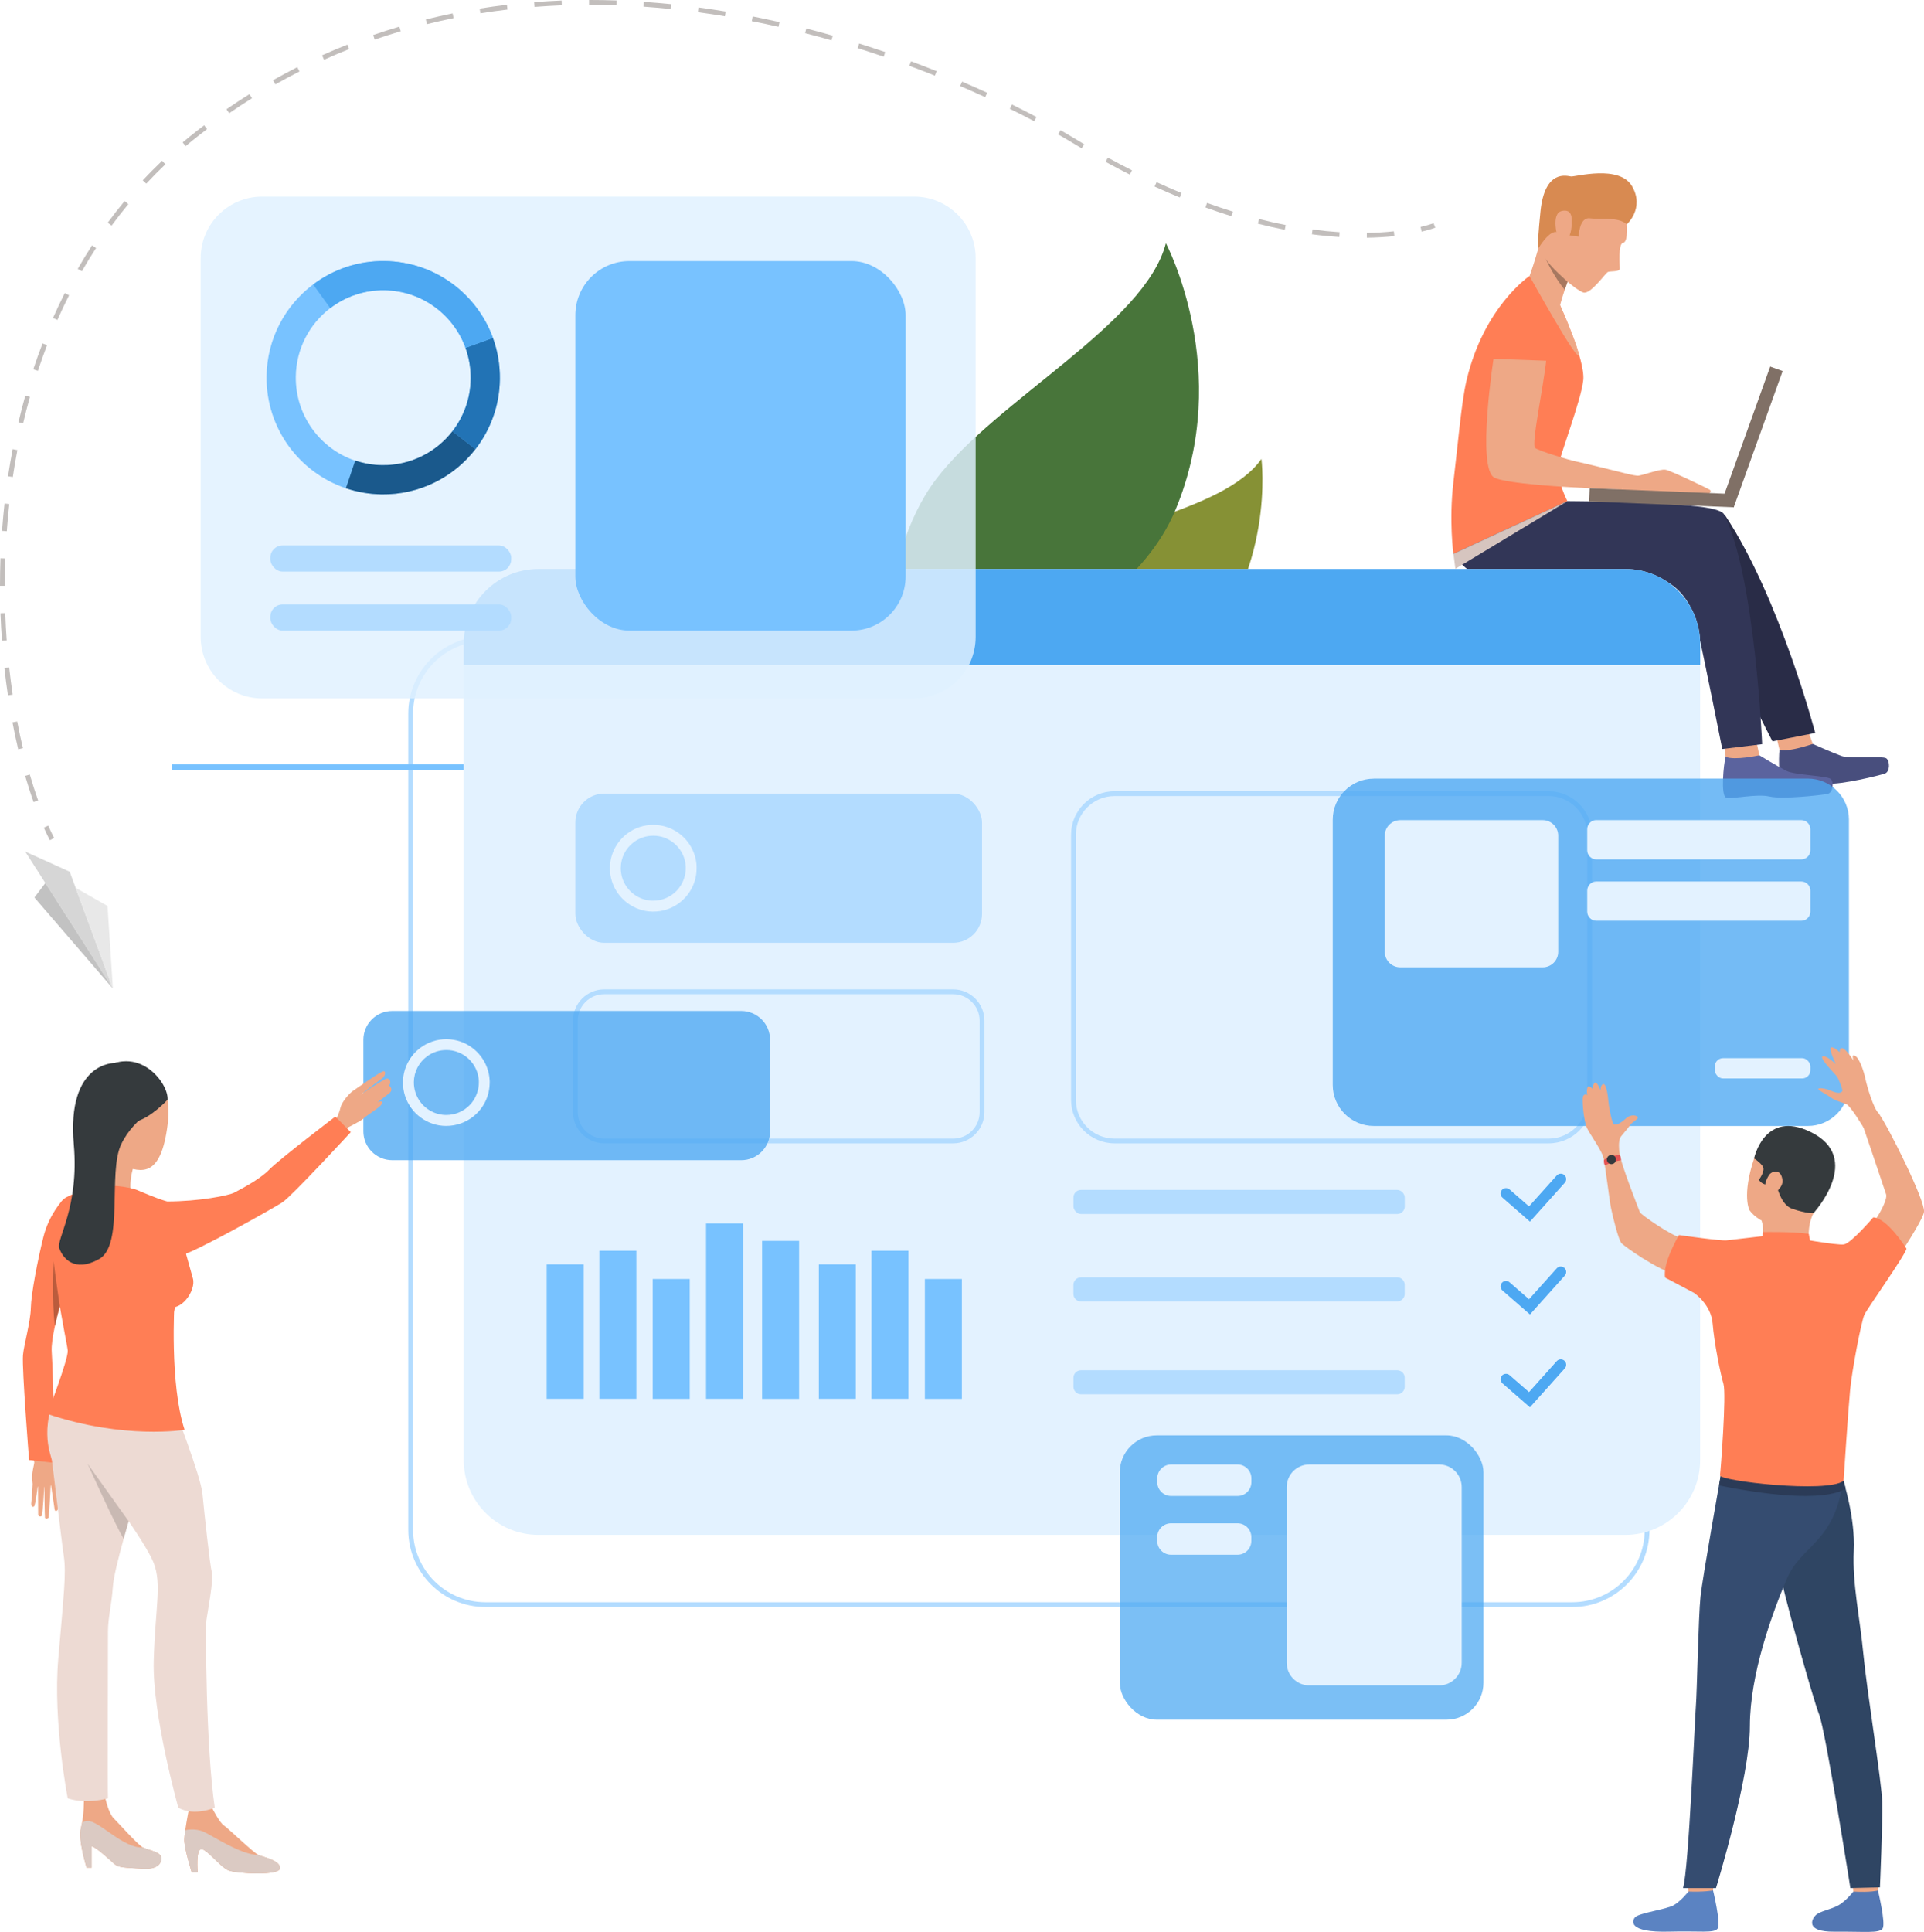 <?xml version="1.0" encoding="UTF-8"?>
<svg xmlns="http://www.w3.org/2000/svg" viewBox="0 0 361.83 363.25">
  <defs>
    <style>
      .cls-1 {
        fill: #e3f2ff;
      }

      .cls-2 {
        fill: #1a598c;
      }

      .cls-3 {
        fill: #78c2ff;
      }

      .cls-4 {
        fill: #869135;
      }

      .cls-5 {
        fill: #e0f1ff;
      }

      .cls-6 {
        fill: #c2bebc;
      }

      .cls-7 {
        opacity: .74;
      }

      .cls-8 {
        fill: #2b3b57;
      }

      .cls-9 {
        fill: #c2c2c2;
      }

      .cls-10 {
        fill: #5b83c2;
      }

      .cls-11, .cls-12 {
        opacity: .78;
      }

      .cls-13 {
        fill: #292c47;
      }

      .cls-14 {
        fill: #48753a;
      }

      .cls-15 {
        fill: #807066;
      }

      .cls-16 {
        isolation: isolate;
      }

      .cls-17 {
        fill: #e55353;
      }

      .cls-18 {
        fill: #5b639e;
      }

      .cls-19 {
        fill: #2273b5;
      }

      .cls-20 {
        fill: #4da8f2;
      }

      .cls-12 {
        mix-blend-mode: multiply;
      }

      .cls-21 {
        fill: #c9b9b3;
      }

      .cls-22 {
        fill: #2f4563;
      }

      .cls-23 {
        fill: #eddad3;
      }

      .cls-24 {
        fill: #d6d6d6;
      }

      .cls-25 {
        fill: #5377b3;
      }

      .cls-26 {
        fill: #354c70;
      }

      .cls-27 {
        fill: #dbcac3;
      }

      .cls-28 {
        fill: #323657;
      }

      .cls-29 {
        fill: #b3dcff;
      }

      .cls-30 {
        fill: #d88a51;
      }

      .cls-31 {
        fill: #a77860;
      }

      .cls-32 {
        fill: #ba5c3d;
      }

      .cls-33 {
        fill: #484e7d;
      }

      .cls-34 {
        fill: #353a3d;
      }

      .cls-35 {
        opacity: .83;
      }

      .cls-36 {
        fill: #eea886;
      }

      .cls-37 {
        fill: #e8e8e8;
      }

      .cls-38 {
        fill: #d6c5bf;
      }

      .cls-39 {
        fill: #ff7e55;
      }
    </style>
  </defs>
  <g class="cls-16">
    <g id="Layer_2">
      <g id="_Слой_1" data-name="Слой_1">
        <g>
          <path class="cls-29" d="M295.7,302.17H91.29c-8,0-14.51-6.51-14.51-14.51v-153.5c0-8,6.51-14.51,14.51-14.51h204.4c8,0,14.51,6.51,14.51,14.51v153.5c0,8-6.51,14.51-14.51,14.51ZM91.29,120.55c-7.5,0-13.61,6.1-13.61,13.61v153.5c0,7.5,6.1,13.61,13.61,13.61h204.4c7.5,0,13.61-6.1,13.61-13.61v-153.5c0-7.5-6.11-13.61-13.61-13.61H91.29Z"/>
          <g>
            <path class="cls-33" d="M340.91,139.88s3.73,1.68,5.4,2.27c1.66.58,7.77-.07,8.44.45.68.52.71,2.5-.27,2.85-.98.35-8.27,2.14-10.81,1.89-2.54-.26-7.01,1.46-8.08,1.24-1.07-.22-1.16-6.22-.93-7.6.23-1.38,6.26-1.09,6.26-1.09Z"/>
            <path class="cls-36" d="M340.05,137.48l.86,2.4s-4.5,1.6-6.26,1.09l-.59-2.45,5.99-1.05Z"/>
            <path class="cls-18" d="M330.86,142.02s3.52,2.14,5.11,2.94c1.59.79,7.72.91,8.33,1.52.62.61.42,2.57-.59,2.79-1.01.22-8.45,1.08-10.94.5-2.49-.58-7.12.56-8.16.2-1.04-.36-.47-6.32-.09-7.66.38-1.34,6.33-.29,6.33-.29Z"/>
            <path class="cls-36" d="M330.33,139.52l.53,2.5s-4.64,1.02-6.33.29l-.31-2.51,6.12-.28Z"/>
            <path class="cls-13" d="M295.08,94.59s16.04.14,18,.42c2.13.3,10.48.57,11.48,2.1,10.17,15.44,16.81,40.71,16.81,40.71l-8.04,1.58s-7.77-15.06-11.03-22.89c-2.92-7.03-5.42-8.83-11.56-8.68-6.14.15-25.77-1.2-37.09-2.6l21.43-10.64Z"/>
            <path class="cls-39" d="M293.38,57.41s4.76,10.24,4.37,14.05c-.38,3.8-4.48,14.35-4.77,16.47-.29,2.12,1.78,6.31,1.78,6.31l-21.43,9.92s-.86-6.27,0-13.49c.86-7.22,1.5-14.99,2.45-19.07,3.25-13.93,11.85-19.7,11.85-19.7l5.74,5.52Z"/>
            <path class="cls-28" d="M294.77,94.23s16.04.14,18,.42c2.13.3,10.66.45,11.48,2.1,5.83,11.77,7.14,43.18,7.14,43.18l-7.5.91s-3.19-16.03-4.84-23.54c-.87-3.98-4.19-8.81-8.74-8.54-6.13.36-30.18,6.3-36.98-4.61l21.43-9.92Z"/>
            <path class="cls-36" d="M280.92,67.08c.05-1.98,1.2-10.54,6.03-9.96,4.83.59,4.27,6.38,3.82,10.75-.47,4.57-2.84,15.78-2.08,16.36.75.58,6.48,2.3,7.71,2.54,1.23.25,8.66,2.07,9.27,2.24.6.17-.6,3.05-.6,3.05,0,0-20.56-.6-24-2.23-3.44-1.63-.14-22.75-.14-22.75Z"/>
            <path class="cls-36" d="M305.66,89.01s1.53.38,2.26.44c.74.06,4.22-1.33,5.31-1.12,1.08.2,8.06,3.57,8.37,3.8.31.24-.19.7-.19.7l-16.36-.59.6-3.23Z"/>
            <rect class="cls-15" x="298.88" y="92.37" width="27.23" height="2.49" transform="translate(4.04 -12.54) rotate(2.31)"/>
            <rect class="cls-15" x="315.87" y="80.93" width="27.23" height="2.49" transform="translate(140.79 364.5) rotate(-70.25)"/>
            <path class="cls-36" d="M305.86,41.28s.51,4.21-.63,4.38c-.94.15-.61,4.2-.61,4.85s-1.77.42-2.25.64c-.48.22-3.22,4.24-4.6,3.85-1.37-.39-6.53-4.79-7.49-7.12-.96-2.32.69-10.47,3.03-13.27,2.34-2.79,11.6-.7,12.54,6.66Z"/>
            <path class="cls-36" d="M295.13,52.03s-.14.37-.34.94c-.15.42-.34.95-.53,1.53-.52,1.56-1.1,3.46-1.14,4.39-.08,1.73-5.47-7-5.47-7,0,0,1.94-5.26,3.15-11.41,1.21-6.15,4.34,11.54,4.34,11.54Z"/>
            <path class="cls-30" d="M305.94,42.18s3.38-3,1-7.14c-2.38-4.14-10.7-1.77-11.49-1.86-.79-.1-4.94-1.41-5.75,6.58-.8,7.99-.3,6.79-.3,6.79,0,0,2.04-3.43,3.49-2.88s4,.82,4,.82c0,0,.05-3.73,2.14-3.44,2.09.29,5.25-.34,6.91,1.13Z"/>
            <path class="cls-39" d="M280.55,67.46l11.02.4s1.71-11.47-4.62-11.25c-6.34.22-6.4,10.85-6.4,10.85Z"/>
            <path class="cls-36" d="M295.58,41.83c0-.51.21-2.64-1.88-2.16-2.09.48-.83,5.14-.56,5.3.27.16,2.39,1.17,2.44-3.14Z"/>
            <path class="cls-36" d="M287.64,51.89s9.46,17.09,9.21,14.67c-.19-1.89-4.29-11.04-4.29-11.04l-4.92-3.63Z"/>
            <path class="cls-31" d="M294.79,52.97c-.15.42-.34.95-.53,1.53-1.91-2.37-3.23-5.06-3.62-5.89.78,1.42,4.15,4.36,4.15,4.36Z"/>
            <polygon class="cls-38" points="294.77 94.23 273.7 106.96 273.34 104.15 294.77 94.23"/>
          </g>
          <path class="cls-4" d="M237.23,86.28s2.77,21.39-12.68,37.81c-15.46,16.42-50.3,10.57-50.3,10.57,0,0,5.76-19.41,18.4-27.41,12.63-8,37.45-10.75,44.59-20.97Z"/>
          <path class="cls-14" d="M219.25,45.71s12.74,23.98,1.8,50.19c-10.95,26.2-54.61,34.73-54.61,34.73,0,0-1.8-25.43,9.55-40.45,11.35-15.02,39.39-29.26,43.27-44.46Z"/>
          <rect class="cls-3" x="32.27" y="143.73" width="82.43" height="1"/>
          <g>
            <polygon class="cls-24" points="21.23 185.88 4.74 160.12 13.11 163.91 21.23 185.88"/>
            <polygon class="cls-37" points="21.23 185.88 20.22 170.35 14.23 166.94 21.23 185.88"/>
            <polygon class="cls-9" points="8.53 166.04 6.47 168.76 21.23 185.88 8.53 166.04"/>
          </g>
          <path class="cls-1" d="M101.27,106.99h204.4c7.76,0,14.06,6.3,14.06,14.06v153.5c0,7.76-6.3,14.06-14.06,14.06H101.27c-7.76,0-14.06-6.3-14.06-14.06V121.05c0-7.76,6.3-14.06,14.06-14.06Z"/>
          <path class="cls-20" d="M319.74,121.05v3.98H87.21v-3.98c0-7.77,6.29-14.06,14.06-14.06h204.4c7.77,0,14.06,6.29,14.06,14.06Z"/>
          <rect class="cls-29" x="108.2" y="149.22" width="76.48" height="28.06" rx="5.43" ry="5.43"/>
          <path class="cls-29" d="M179.25,214.99h-65.62c-3.24,0-5.88-2.64-5.88-5.88v-17.2c0-3.24,2.64-5.88,5.88-5.88h65.62c3.24,0,5.88,2.64,5.88,5.88v17.2c0,3.24-2.64,5.88-5.88,5.88ZM113.63,186.94c-2.75,0-4.98,2.23-4.98,4.98v17.2c0,2.75,2.23,4.98,4.98,4.98h65.62c2.74,0,4.98-2.23,4.98-4.98v-17.2c0-2.74-2.23-4.98-4.98-4.98h-65.62Z"/>
          <rect class="cls-29" x="201.88" y="223.74" width="62.3" height="4.53" rx="1.41" ry="1.41"/>
          <path class="cls-29" d="M203.29,240.18h59.47c.78,0,1.41.63,1.41,1.41v1.7c0,.78-.63,1.42-1.42,1.42h-59.47c-.78,0-1.41-.63-1.41-1.41v-1.7c0-.78.63-1.41,1.41-1.41Z"/>
          <path class="cls-29" d="M291.22,214.99h-81.61c-4.51,0-8.18-3.67-8.18-8.18v-49.86c0-4.51,3.67-8.18,8.18-8.18h81.61c4.51,0,8.18,3.67,8.18,8.18v49.86c0,4.51-3.67,8.18-8.18,8.18ZM209.61,149.68c-4.01,0-7.28,3.27-7.28,7.28v49.86c0,4.01,3.26,7.28,7.28,7.28h81.61c4.01,0,7.28-3.27,7.28-7.28v-49.86c0-4.01-3.27-7.28-7.28-7.28h-81.61Z"/>
          <path class="cls-20" d="M287.72,229.7l-5.17-4.51c-.42-.37-.47-1.01-.1-1.44.37-.42,1.01-.47,1.44-.1l3.66,3.19,5.21-5.81c.38-.42,1.02-.45,1.44-.08.42.37.45,1.02.08,1.44l-6.55,7.31Z"/>
          <path class="cls-20" d="M287.72,247.16l-5.17-4.51c-.42-.37-.47-1.01-.1-1.44.37-.42,1.01-.47,1.44-.1l3.66,3.19,5.21-5.81c.38-.42,1.02-.45,1.44-.08.42.38.45,1.02.08,1.44l-6.55,7.31Z"/>
          <path class="cls-29" d="M203.29,257.65h59.47c.78,0,1.41.63,1.41,1.41v1.7c0,.78-.63,1.41-1.41,1.41h-59.47c-.78,0-1.41-.63-1.41-1.41v-1.7c0-.78.63-1.41,1.41-1.41Z"/>
          <path class="cls-20" d="M287.72,264.62l-5.17-4.51c-.42-.37-.47-1.01-.1-1.44.37-.42,1.01-.47,1.44-.1l3.66,3.19,5.21-5.82c.38-.42,1.02-.45,1.44-.08.42.37.45,1.02.08,1.44l-6.55,7.31Z"/>
          <g class="cls-35">
            <path class="cls-5" d="M49.31,36.96h122.6c6.39,0,11.57,5.18,11.57,11.57v71.23c0,6.39-5.18,11.57-11.57,11.57H49.31c-6.39,0-11.57-5.18-11.57-11.57V48.53c0-6.39,5.18-11.57,11.57-11.57Z"/>
          </g>
          <g>
            <path class="cls-3" d="M65.04,91.8c2.12.72,4.39,1.12,6.75,1.15,7.15.09,13.55-3.25,17.62-8.5,2.82-3.64,4.53-8.19,4.59-13.15,0-.49,0-.98-.03-1.47-.12-2.2-.56-4.32-1.28-6.3-3.02-8.33-10.95-14.32-20.34-14.44-5.06-.07-9.73,1.58-13.48,4.41-5.23,3.95-8.65,10.18-8.74,17.24-.12,9.75,6.13,18.1,14.9,21.06ZM55.63,70.81c.07-5.25,2.59-9.9,6.47-12.86,2.82-2.16,6.36-3.42,10.19-3.37,7.03.09,12.98,4.58,15.25,10.83h0c.54,1.49.87,3.08.96,4.73.02.36.02.73.02,1.1-.05,3.72-1.33,7.13-3.44,9.86-3.05,3.94-7.85,6.44-13.21,6.38-1.77-.02-3.47-.33-5.07-.86-6.57-2.22-11.26-8.48-11.17-15.79Z"/>
            <path class="cls-2" d="M85.08,81.09l4.34,3.36c-4.07,5.25-10.47,8.59-17.62,8.5-2.36-.03-4.63-.43-6.75-1.15l1.76-5.2c1.59.54,3.29.84,5.06.86,5.36.07,10.16-2.44,13.21-6.37Z"/>
            <path class="cls-19" d="M92.7,63.53l-5.16,1.88h0c.68,1.89,1,3.87.98,5.83-.05,3.72-1.33,7.13-3.44,9.86l4.34,3.36c2.82-3.64,4.53-8.19,4.59-13.15.03-2.69-.41-5.3-1.31-7.77Z"/>
            <path class="cls-20" d="M58.89,53.5c3.75-2.83,8.42-4.48,13.48-4.41,9.38.12,17.31,6.12,20.34,14.44l-5.16,1.88h0c-2.27-6.25-8.21-10.75-15.25-10.84-3.83-.05-7.36,1.21-10.19,3.37l-3.22-4.45Z"/>
          </g>
          <path class="cls-1" d="M131,163.36c0-.14,0-.27,0-.41,0-.05,0-.09,0-.14-.04-.82-.21-1.6-.48-2.34-1.12-3.09-4.07-5.32-7.56-5.37-1.88-.02-3.62.59-5.01,1.64-1.94,1.47-3.21,3.78-3.25,6.41-.05,3.62,2.28,6.72,5.54,7.83h0c.79.27,1.63.42,2.51.43,1,.01,1.95-.15,2.84-.47,1.48-.53,2.76-1.47,3.71-2.69.92-1.19,1.53-2.65,1.67-4.24.02-.21.03-.43.03-.65ZM116.74,163.17c.02-1.95.96-3.68,2.4-4.78,1.05-.8,2.36-1.27,3.79-1.25,2.61.03,4.82,1.7,5.67,4.02h0c.2.56.32,1.14.36,1.76h0c0,.14.01.27,0,.41,0,.59-.1,1.16-.27,1.7-.22.72-.56,1.38-1.01,1.96-.16.21-.34.41-.53.6-1.12,1.11-2.67,1.79-4.38,1.77-.45,0-.89-.06-1.31-.16-.19-.04-.39-.1-.57-.16-2.44-.83-4.18-3.15-4.15-5.87Z"/>
          <rect class="cls-3" x="108.2" y="49.09" width="62.11" height="69.48" rx="10.18" ry="10.18"/>
          <rect class="cls-29" x="50.84" y="102.56" width="45.3" height="4.92" rx="2.31" ry="2.31"/>
          <rect class="cls-29" x="50.84" y="113.65" width="45.3" height="4.92" rx="2.31" ry="2.31"/>
          <g class="cls-11">
            <path class="cls-20" d="M258.37,146.4h81.61c4.27,0,7.73,3.46,7.73,7.73v49.86c0,4.27-3.46,7.73-7.73,7.73h-81.61c-4.27,0-7.73-3.46-7.73-7.73v-49.85c0-4.27,3.46-7.73,7.73-7.73Z"/>
          </g>
          <path class="cls-1" d="M263.34,154.21h26.78c1.61,0,2.92,1.31,2.92,2.92v21.84c0,1.61-1.31,2.92-2.92,2.92h-26.78c-1.61,0-2.92-1.31-2.92-2.92v-21.84c0-1.61,1.31-2.92,2.92-2.92Z"/>
          <path class="cls-1" d="M300.2,154.21h38.55c.94,0,1.71.77,1.71,1.71v3.96c0,.94-.77,1.71-1.71,1.71h-38.55c-.94,0-1.71-.77-1.71-1.71v-3.97c0-.94.77-1.71,1.71-1.71Z"/>
          <path class="cls-1" d="M300.2,165.75h38.55c.94,0,1.71.77,1.71,1.71v3.96c0,.94-.77,1.71-1.71,1.71h-38.55c-.94,0-1.71-.77-1.71-1.71v-3.96c0-.94.77-1.71,1.71-1.71Z"/>
          <rect class="cls-1" x="322.49" y="198.97" width="17.97" height="3.81" rx="1.55" ry="1.55"/>
          <path class="cls-36" d="M329.03,227.6s-1.55-2.71.91-9.98c2.38-7.03,10.6-6.39,13.22-1.89,2.61,4.5,1.73,7.3-2.12,12.38-3.85,5.08-10.41,1.81-12.01-.52Z"/>
          <path class="cls-36" d="M348.14,352.62s.41,2.98.46,3.43c.05.45,4.53-.26,4.53-.26l.36-3.55s-4.79-.04-5.35.38Z"/>
          <path class="cls-25" d="M348.55,355.67s-1.42,1.8-2.79,2.58c-1.37.78-3.53,1.09-4.34,1.91-.59.59-2.13,3.11,3.57,3.06,5.7-.05,8.45.36,9.06-.61.61-.97-.88-7.13-.88-7.13,0,0-1.4.39-4.61.2Z"/>
          <path class="cls-36" d="M317.13,352.62s.41,2.98.46,3.43c.05.45,4.53-.26,4.53-.26l.36-3.55s-4.79-.04-5.35.38Z"/>
          <path class="cls-10" d="M317.54,355.67s-1.42,1.8-2.79,2.58c-1.37.78-6.42,1.43-7.23,2.24-.59.59-1.56,2.94,6.46,2.72,5.7-.16,8.45.36,9.06-.61.61-.97-.88-7.13-.88-7.13,0,0-1.77.32-4.61.2Z"/>
          <path class="cls-22" d="M346.63,278.31s2.3,7.13,1.99,13.28c-.3,6.15,1.19,12.87,1.79,19.3.68,7.16,3.46,24.11,3.56,27.94.1,3.83-.43,16.06-.43,16.06l-5.56.13s-4.67-29.63-5.88-32.66c-1.21-3.02-7.21-24.58-7.41-27-.2-2.42,11.93-17.06,11.93-17.06Z"/>
          <path class="cls-26" d="M323.58,277.57s-3.37,18.86-3.78,22.62c-.4,3.76-.67,18.21-.87,20.56-.2,2.35-1.34,30.77-2.42,34.27h6.2s6.37-20.66,6.37-30.44,4.21-21.25,6.94-27.7c2.72-6.45,8.95-6.6,10.62-18.57,0,0-20.79-4.54-23.05-.74Z"/>
          <path class="cls-36" d="M331.28,229.52s.7,2.04,0,3.49c-.7,1.45,8.93.58,8.93.58,0,0-.44-3,.82-5.47,1.26-2.47-9.76,1.4-9.76,1.4Z"/>
          <path class="cls-8" d="M347.08,279.86s-3.46,3.56-23.81-.55l.31-1.74,23.13.87.37,1.43Z"/>
          <path class="cls-36" d="M329.82,233.47s-3.56.36-4.58.56c-1.02.19-7.86-1.22-9.26-1.37-1.4-.15-7.39-4.25-7.58-4.73-.19-.48-3.64-9.21-3.84-11.1-.19-1.89-3.36-.91-3.09.39.51,2.43,1.16,8.34,1.52,10.05.39,1.85,1.42,6.04,2,6.55.58.52,5.97,4.62,11.25,6.36,5.28,1.74,9.25,4.31,9.25,4.31h26.01s10.12-14.46,10.33-16.64c.22-2.18-7.07-16.66-8.52-18.47-1.45-1.81-3.55.59-3.55.59,0,0,4.35,12.77,4.93,14.58.58,1.82-5.06,9.79-6.61,9.82-1.55.02-5.53-.48-7.29-.56-1.77-.07-3.63-.85-3.63-.85l-7.33.51Z"/>
          <path class="cls-39" d="M318.61,243.13s3.18,2.12,3.47,5.75c.29,3.63,1.45,9.37,2.03,11.33.58,1.96-.51,16.2-.65,17.21-.15,1.02,20.12,3.43,23.24,1.02,0,0,.87-13.29,1.23-17.07.36-3.78,2.11-12.93,2.69-14.16.58-1.24,7.62-11.12,7.92-12.42,0,0-3.64-5.81-6.26-5.88,0,0-4.15,4.87-5.51,5.08s-9.65-1.3-9.65-1.32c0,0-.91,1.23-5.72-.22,0,0-5.73.65-6.67.77-1.13.14-8.98-.99-8.98-.99,0,0-3.15,5.32-2.6,8l5.46,2.89Z"/>
          <path class="cls-36" d="M304.74,217.96s-.71-3.37.15-4.33c.49-.55,1.66-2.01,1.77-2.22.11-.21,1.36-.94,1.36-1.28s-1.23-.78-2.3.21c-1.07.99-1.74,1.2-2.17,1.1-.43-.11-1.04-3.67-1.1-4.55-.05-.88-.39-3.21-.95-3.05-.55.16-.52,1.18-.52,1.18,0,0-.64-1.77-1.07-1.42-.43.35-.37,1.2-.37,1.2,0,0-.8-.99-1.02-.27-.21.72,0,1.37,0,1.37,0,0-.83-.46-.88.67-.05,1.12.24,4.41.83,5.59.59,1.18,2.79,4.26,3.05,5.46.26,1.2,3.22.34,3.22.34Z"/>
          <path class="cls-36" d="M350.47,212.05s-2.42-4.07-3.24-4.43c-.82-.36-1.99-.57-3-1.3-1.02-.73-2.36-1.33-2.29-1.57.07-.24,1.27-.15,2.55.41,1.28.56,1.85.29,1.97,0,.12-.29-.68-2.34-1.07-2.83-.39-.48-3.15-3.26-2.69-3.67.46-.41,2.25,1.11,2.54,1.43,0,0-1.43-3-.87-3.15.56-.14,1.6.92,1.6.92,0,0-.12-2.57,2.64,1.6,0,0-.58-1.38.27-.92.85.46,1.67,3.05,1.94,4.36.27,1.31,1.47,5.47,2.5,6.48,1.03,1-2.84,2.68-2.84,2.68Z"/>
          <path class="cls-34" d="M341.04,228.11s-1.28.11-3.99-.82c-2.71-.94-2.91-5.68-3.5-5.12-1.2,1.15-2.33.35-2.78-.32,0,0,1.32-1.74.71-2.58-.61-.84-1.61-1.45-1.61-1.45,0,0,1.91-9.19,10.58-5,10.17,4.91.58,15.3.58,15.3Z"/>
          <path class="cls-39" d="M331.28,233l.31-1.33s5.54-.11,8.56.33l.32,1.59s-3.87,1.75-9.18-.58Z"/>
          <path class="cls-36" d="M332.64,221.01c.5-.84,2.36-1.4,2.58.97.17,1.84-3.33,3.84-3.36,2.13-.03-1.71.44-2.54.78-3.1Z"/>
          <path class="cls-17" d="M304.61,217.2s-2,.05-2.97.92c0,0-.06.56.16,1,0,0,1.73-.81,3.06-.96,0,0-.02-.73-.25-.96Z"/>
          <path class="cls-34" d="M302.25,217.7c-.18.44.02.94.46,1.12.44.19.94-.02,1.13-.46.18-.44-.02-.94-.46-1.13-.44-.18-.94.02-1.13.46Z"/>
          <g class="cls-12">
            <path class="cls-20" d="M73.77,190.09h65.62c3,0,5.43,2.43,5.43,5.43v17.2c0,3-2.43,5.43-5.43,5.43h-65.62c-3,0-5.43-2.43-5.43-5.43v-17.2c0-3,2.43-5.43,5.43-5.43Z"/>
          </g>
          <path class="cls-36" d="M8.9,272.79s.3,1.64,1.22,1.88c.78.21,1.65,1.04,1.91,1.29.36.34,1.84.99,1.41,1.44-.43.45-2.5-.94-2.99-1.15-.49-.2.21,2.08.01,2.6-.2.52-4.05,1.47-4.35-.15-.3-1.62.44-3.56.33-3.83-.11-.27-.27-1.17-.27-1.17l2.71-.92Z"/>
          <path class="cls-36" d="M10.5,278.46s.6,5.03.36,5.4c-.24.37-.52.38-.59-.08s-.72-4.84-.72-4.84c0,0-.29,6.07-.42,6.42-.08.2-.61.27-.67.02-.06-.25-.12-6.28-.12-6.28,0,0-.28,5.67-.48,5.92-.17.22-.67.16-.68-.26,0-.42-.04-5.7-.04-5.7,0,0-.46,4.11-.76,4.23-.18.07-.63.15-.48-.91.15-1.06.25-3.59.25-3.59l4.35-.32Z"/>
          <path class="cls-36" d="M62.91,211.09s.83-1.54,1.11-2.77c.28-1.23,1.82-2.87,2.44-3.26.63-.39,5.16-3.64,5.69-3.64.53,0,.22,1.01-.23,1.3-.45.29-4.14,3.16-4.14,3.16,0,0,4.59-3.16,5.06-3.08.48.08.82.69.31,1.32,0,0,1.05.69-.04,1.52l-2.17,1.67s1.28-.66.8.36c-.25.54-2.92,2.14-3.34,2.62-.43.49-3.79,2.12-3.79,2.12l-1.69-1.35Z"/>
          <path class="cls-36" d="M36.04,352.03h1.14s-.38-4.29.67-4.33c1.05-.04,3.66,3.49,5.22,4.04,1.56.55,9.55,1.01,9.59-.46.04-1.47-3.07-2.06-4.04-2.48-.97-.42-5.68-5.01-6.52-5.56-.84-.55-2.23-3.32-2.23-3.32h-4.29s-.47,2.33-.74,4.21c-.1.7-.17,1.33-.18,1.76-.04,1.6,1.39,6.14,1.39,6.14Z"/>
          <path class="cls-36" d="M16.29,351.18h.95v-4c.79.07,3.44,2.58,4.26,3.3.82.73,1.95.69,5.4.91,3.46.22,3.78-1.85,3.24-2.55-.55-.7-2.31-1.01-3.24-1.45-.92-.44-4.55-4.53-5.52-5.5-.97-.97-1.56-3.74-1.56-3.74l-4.04.35s.03,2.54-.43,4.67h0s0,.01,0,.02c-.04.18-.08.36-.13.53-.6,2.21,1.07,7.46,1.07,7.46Z"/>
          <path class="cls-36" d="M25.75,217.63s-1.97,4.16-.92,7.56c0,0-6.07-.83-6.25-1.54-.18-.71.76-7.09.06-9.04-.7-1.96,7.11,3.02,7.11,3.02Z"/>
          <path class="cls-39" d="M25.89,223.81s3.51,1.51,5.11,1.97c1.6.46,4.89,2.28,4.19,8.17-.71,5.89-2.09,10.94-2.65,13.45-.55,2.51-.79,8.99-.42,12.18,0,0-8.79,1.5-18.79-1.36,0,0,2.19-5.23,2.24-6.61.05-1.39-5.08-13.23-5.22-15.05-.15-1.82-.77-9.85,2.08-11.41,2.85-1.56,5.05-1.17,6.26-1.87,1.21-.7,5.55-.16,7.19.52Z"/>
          <path class="cls-39" d="M25.87,232.97s-1.35-7.08,5.51-7.06c6.03.01,11.72-1.13,12.68-1.66.96-.53,4.64-2.34,6.58-4.33,1.94-1.99,12.43-9.97,12.43-9.97l2.9,2.93s-11.07,12.02-12.85,13.19c-1.78,1.17-16.77,9.54-18.67,9.8-1.9.26-7.24,1.72-8.58-2.89Z"/>
          <path class="cls-39" d="M4.32,254.83c-.21,2.49,1.15,19.69,1.15,19.69l4.88.56s-.35-16.99-.62-20.91c-.08-1.16.19-2.92.6-4.84h0c.26-1.22.59-2.5.92-3.72.92-3.37,1.92-6.3,1.92-6.3,0,0,5.46-14.21-1.39-13.63,0,0-2.55,2.63-3.62,6.93-1.08,4.31-2.31,10.76-2.36,13.34-.05,2.57-1.33,7.04-1.48,8.87Z"/>
          <path class="cls-23" d="M30.95,259.45s1.57,3.72,1.71,4.66c.14.94,5.07,13.22,5.42,16.82.35,3.63,1.39,13.33,1.76,14.72.37,1.39-.83,7.59-1.02,8.98-.19,1.39-.09,24.07,1.57,35.28,0,0-3.89,1.67-6.85,0,0,0-4.91-17.5-4.63-27.59.28-10.09,1.56-14.35,0-18.43-1.57-4.07-10.73-16.3-11.66-17.59-.93-1.3-6.73-8.46-1.23-16.22,5.49-7.76,14.94-.63,14.94-.63Z"/>
          <path class="cls-23" d="M12,292.59c.49,3.24-.03,7.5-1.04,19.35-1.02,11.85,1.78,26.2,1.78,26.2,3.52,1.2,7.57,0,7.57,0-.09-.83,0-28.89,0-31.39s.72-5.34.9-8.21c.13-1.96,1.04-5.56,2.06-9.24.31-1.1.62-2.21.93-3.28h0c.17-.6.34-1.19.51-1.77,1.44-5,3.38-24.31,3.38-24.31,0,0-10.75-8.66-15.98-.51-5.23,8.15-2.55,14.07-2.36,15.09.18,1.02,1.76,14.81,2.25,18.05Z"/>
          <path class="cls-39" d="M32.82,244.88s-.95,15.34,1.9,23.97c0,0-11.35,1.89-25.82-2.99,0,0,3.98-10.31,3.84-11.92-.14-1.61-4.33-20.39-2.32-24.59,2.01-4.2,21.68,1.76,22.39,15.53Z"/>
          <path class="cls-36" d="M23.55,200.53c2.59-.1,9.22.9,7.98,10.88-1.23,9.98-4.84,9.12-8.41,7.79-3.57-1.33-7.35-9.4-7.2-11.48.15-2.08.22-6.9,7.62-7.2Z"/>
          <path class="cls-34" d="M31.5,206.79s-3.17,3.49-6.14,4.16c0,0-2.53,3.85-6.52,4.59,0,0-7.77-8.59-.31-14.08,7.45-5.49,13.25,2.27,12.98,5.33Z"/>
          <path class="cls-36" d="M26,209.62c-.06-.55-1.19-1.76-2.22-.58-1.03,1.18.47,4.21,1.12,4.26.65.05,1.32-1.58,1.1-3.68Z"/>
          <path class="cls-21" d="M16.45,275.18c.08.18,5.44,12.07,6.81,14.13.31-1.1.62-2.21.93-3.28h0s-7.57-10.58-7.75-10.85Z"/>
          <path class="cls-32" d="M10.09,237.15s-.38,7.55.24,12.18c.26-1.22.59-2.5.92-3.72-.03-.17-1.06-7.27-1.16-8.46Z"/>
          <path class="cls-34" d="M21.55,199.88s-9.03-.21-7.67,15.3c1.04,11.92-3.34,17.81-2.72,19.55.62,1.74,2.73,4.64,7.47,2.02,4.74-2.62,1.62-16.28,4.17-21.6,2.55-5.32,8.13-7.78,8.13-7.78,0,0-.98-9.05-9.38-7.5Z"/>
          <path class="cls-39" d="M33.73,231.29s2.06,7.36,2.55,9.1c.64,2.26-2.32,6.51-4.94,5.21-2.62-1.31,2.39-14.31,2.39-14.31Z"/>
          <path class="cls-27" d="M16.29,351.18h.95v-4c.79.07,3.44,2.58,4.26,3.3.82.73,1.95.69,5.4.91,3.46.22,3.78-1.85,3.24-2.55-.55-.7-2.31-1.01-3.24-1.45-3.7.2-8.21-5-10.38-4.99-1.15,0-1.14.64-1.17.76h0s0,.01,0,.02c-.04.18-.08.36-.13.53-.6,2.21,1.07,7.46,1.07,7.46Z"/>
          <path class="cls-27" d="M36.04,352.03h1.14s-.38-4.29.67-4.33c1.05-.04,3.66,3.49,5.22,4.04,1.56.55,9.55,1.01,9.59-.46.04-1.47-3.07-2.06-4.04-2.48-3.3,0-8.66-3.64-10.32-4.37-1.66-.74-3.46-.29-3.46-.29-.1.7-.17,1.33-.18,1.76-.04,1.6,1.39,6.14,1.39,6.14Z"/>
          <g>
            <path class="cls-6" d="M267.36,43.55l-.21-.88c1.6-.37,2.43-.7,2.44-.7l.33.84s-.9.35-2.56.74Z"/>
            <path class="cls-6" d="M6.32,150.82c-.56-1.56-1.09-3.22-1.59-4.93l.87-.25c.49,1.69,1.02,3.33,1.57,4.87l-.85.3ZM3.42,140.89c-.39-1.64-.75-3.34-1.07-5.06l.89-.17c.32,1.7.68,3.39,1.07,5.02l-.88.21ZM1.49,130.74c-.25-1.68-.47-3.41-.66-5.12l.9-.1c.19,1.71.41,3.42.65,5.09l-.9.13ZM.37,120.47c-.12-1.71-.22-3.44-.28-5.16l.9-.03c.06,1.71.15,3.43.27,5.13l-.9.06ZM.9,110.15h-.9c0-1.72.03-3.45.09-5.17l.9.03c-.06,1.7-.09,3.43-.09,5.13ZM1.28,99.89l-.9-.07c.13-1.72.29-3.45.47-5.14l.9.1c-.19,1.69-.35,3.41-.47,5.11ZM2.41,89.69l-.9-.13c.26-1.71.55-3.42.87-5.1l.89.17c-.32,1.66-.61,3.37-.86,5.06ZM4.35,79.61l-.88-.21c.39-1.68.83-3.37,1.29-5.01l.87.24c-.46,1.63-.89,3.3-1.28,4.97ZM7.12,69.73l-.86-.28c.54-1.64,1.13-3.28,1.74-4.87l.85.32c-.6,1.58-1.18,3.2-1.72,4.83ZM10.8,60.16l-.83-.37c.7-1.58,1.44-3.16,2.21-4.68l.81.41c-.76,1.51-1.5,3.07-2.19,4.64ZM15.41,51.01l-.79-.45c.86-1.5,1.76-2.99,2.69-4.42l.76.49c-.92,1.42-1.82,2.89-2.67,4.38ZM257.05,44.7v-.91c1.74-.02,3.45-.12,5.08-.3l.1.9c-1.66.18-3.4.28-5.18.3ZM251.87,44.56c-1.68-.11-3.42-.28-5.15-.51l.12-.9c1.72.23,3.43.4,5.09.51l-.06.9ZM241.61,43.2c-1.66-.33-3.36-.71-5.04-1.14l.22-.88c1.67.43,3.35.81,5,1.13l-.17.89ZM20.99,42.41l-.73-.53c1.02-1.39,2.09-2.76,3.18-4.08l.7.58c-1.08,1.31-2.14,2.66-3.15,4.04ZM231.59,40.65c-1.61-.5-3.26-1.06-4.9-1.65l.31-.85c1.62.59,3.26,1.14,4.86,1.64l-.27.86ZM221.87,37.13c-1.56-.64-3.16-1.34-4.74-2.06l.38-.82c1.57.72,3.15,1.41,4.7,2.05l-.34.84ZM27.51,34.53l-.66-.62c1.17-1.26,2.4-2.49,3.64-3.68l.62.66c-1.23,1.17-2.44,2.39-3.6,3.64ZM212.49,32.83c-1.51-.76-3.05-1.57-4.57-2.4l.43-.79c1.51.83,3.04,1.63,4.54,2.39l-.41.81ZM203.42,27.88c-.59-.35-1.18-.7-1.78-1.06-.84-.51-1.73-1.03-2.65-1.55l.45-.79c.92.53,1.82,1.05,2.67,1.57.59.36,1.19.71,1.77,1.06l-.46.78ZM34.93,27.47l-.58-.69c.9-.76,1.83-1.51,2.77-2.24.43-.33.85-.66,1.28-.98l.54.72c-.42.32-.85.64-1.27.97-.93.72-1.85,1.46-2.74,2.21ZM194.49,22.79c-1.48-.78-3.02-1.57-4.58-2.33l.4-.81c1.57.77,3.11,1.56,4.6,2.34l-.42.8ZM43.1,21.29l-.51-.75c1.42-.98,2.87-1.93,4.32-2.84l.48.77c-1.44.9-2.88,1.85-4.29,2.81ZM185.27,18.26c-1.54-.71-3.12-1.41-4.7-2.08l.36-.83c1.58.68,3.17,1.38,4.72,2.09l-.38.82ZM51.79,15.86l-.44-.79c1.49-.84,3.03-1.66,4.56-2.44l.41.81c-1.52.77-3.04,1.58-4.52,2.42ZM175.82,14.22c-1.58-.63-3.2-1.25-4.8-1.84l.31-.85c1.61.59,3.23,1.22,4.82,1.85l-.33.84ZM60.94,11.23l-.37-.83c1.56-.7,3.16-1.38,4.76-2.01l.33.84c-1.58.63-3.17,1.3-4.72,2ZM166.18,10.65c-1.62-.55-3.26-1.09-4.88-1.6l.27-.86c1.63.51,3.28,1.05,4.91,1.6l-.29.86ZM156.37,7.58c-1.65-.47-3.32-.92-4.96-1.34l.22-.88c1.65.42,3.33.87,4.98,1.35l-.25.87ZM70.47,7.45l-.29-.86c1.62-.56,3.27-1.09,4.92-1.58l.26.87c-1.63.48-3.28,1.01-4.88,1.56ZM146.41,5.04c-1.67-.38-3.36-.74-5.03-1.06l.17-.89c1.67.33,3.37.69,5.05,1.07l-.2.88ZM80.3,4.54l-.22-.88c1.66-.41,3.35-.79,5.04-1.14l.18.89c-1.67.34-3.36.72-5,1.13ZM136.33,3.06c-1.69-.28-3.4-.54-5.08-.76l.12-.9c1.69.23,3.4.49,5.11.77l-.15.89ZM90.35,2.5l-.14-.89c1.68-.27,3.41-.51,5.12-.71l.11.9c-1.7.2-3.41.43-5.08.7ZM126.15,1.69c-1.71-.17-3.43-.32-5.12-.44l.06-.9c1.7.12,3.43.27,5.15.44l-.09.9ZM100.53,1.3l-.07-.9c1.7-.13,3.43-.23,5.16-.3l.03.9c-1.71.07-3.43.17-5.12.3ZM115.91.99c-1.64-.06-3.3-.08-4.92-.08h-.21V0s.21,0,.21,0c1.63,0,3.3.03,4.96.09l-.03.9Z"/>
            <path class="cls-6" d="M9.37,157.99c-.38-.75-.76-1.55-1.13-2.37l.83-.37c.36.81.74,1.59,1.11,2.33l-.81.41Z"/>
          </g>
          <rect class="cls-3" x="102.81" y="237.74" width="6.96" height="25.28"/>
          <rect class="cls-3" x="112.71" y="235.19" width="6.96" height="27.83"/>
          <rect class="cls-3" x="122.75" y="240.49" width="6.96" height="22.54"/>
          <rect class="cls-3" x="132.78" y="230.04" width="6.96" height="32.98"/>
          <rect class="cls-3" x="143.32" y="233.33" width="6.96" height="29.7"/>
          <rect class="cls-3" x="153.99" y="237.74" width="6.96" height="25.28"/>
          <rect class="cls-3" x="163.89" y="235.19" width="6.96" height="27.83"/>
          <rect class="cls-3" x="173.93" y="240.49" width="6.96" height="22.54"/>
          <path class="cls-1" d="M92.08,203.23s0-.08,0-.12c-.04-.82-.21-1.6-.48-2.34-1.12-3.09-4.07-5.32-7.56-5.37-1.88-.02-3.62.59-5.01,1.64-1.94,1.47-3.21,3.78-3.25,6.41-.05,3.62,2.28,6.72,5.54,7.83h0c.79.27,1.63.42,2.51.43,1.03.01,2.02-.17,2.93-.51,1.44-.53,2.69-1.46,3.62-2.65.92-1.18,1.52-2.63,1.67-4.2.02-.23.03-.45.04-.68,0-.14,0-.29,0-.43ZM77.83,203.47c.02-1.95.96-3.68,2.4-4.78,1.05-.8,2.36-1.27,3.79-1.25,2.61.03,4.82,1.7,5.67,4.02h0c.2.55.32,1.14.36,1.75h0c0,.14.01.27,0,.41,0,.59-.1,1.16-.27,1.7-.22.72-.56,1.38-1.01,1.96-.16.21-.34.41-.53.6-1.12,1.11-2.67,1.79-4.38,1.77-.45,0-.89-.06-1.31-.16-.19-.04-.38-.1-.57-.16-2.44-.83-4.18-3.15-4.15-5.87Z"/>
          <g class="cls-7">
            <rect class="cls-20" x="210.59" y="269.9" width="68.39" height="53.46" rx="6.95" ry="6.95"/>
          </g>
          <path class="cls-1" d="M246.23,275.37h24.41c2.35,0,4.25,1.9,4.25,4.25v33.04c0,2.35-1.9,4.25-4.25,4.25h-24.41c-2.35,0-4.25-1.9-4.25-4.25v-33.04c0-2.35,1.9-4.25,4.25-4.25Z"/>
          <path class="cls-1" d="M220.23,275.37h12.5c1.44,0,2.61,1.17,2.61,2.61v.71c0,1.44-1.17,2.6-2.6,2.6h-12.5c-1.44,0-2.6-1.17-2.6-2.6v-.71c0-1.44,1.17-2.61,2.61-2.61Z"/>
          <path class="cls-1" d="M220.23,286.43h12.5c1.44,0,2.6,1.17,2.6,2.6v.71c0,1.44-1.17,2.6-2.6,2.6h-12.5c-1.44,0-2.6-1.17-2.6-2.6v-.71c0-1.44,1.17-2.6,2.6-2.6Z"/>
        </g>
      </g>
    </g>
  </g>
</svg>